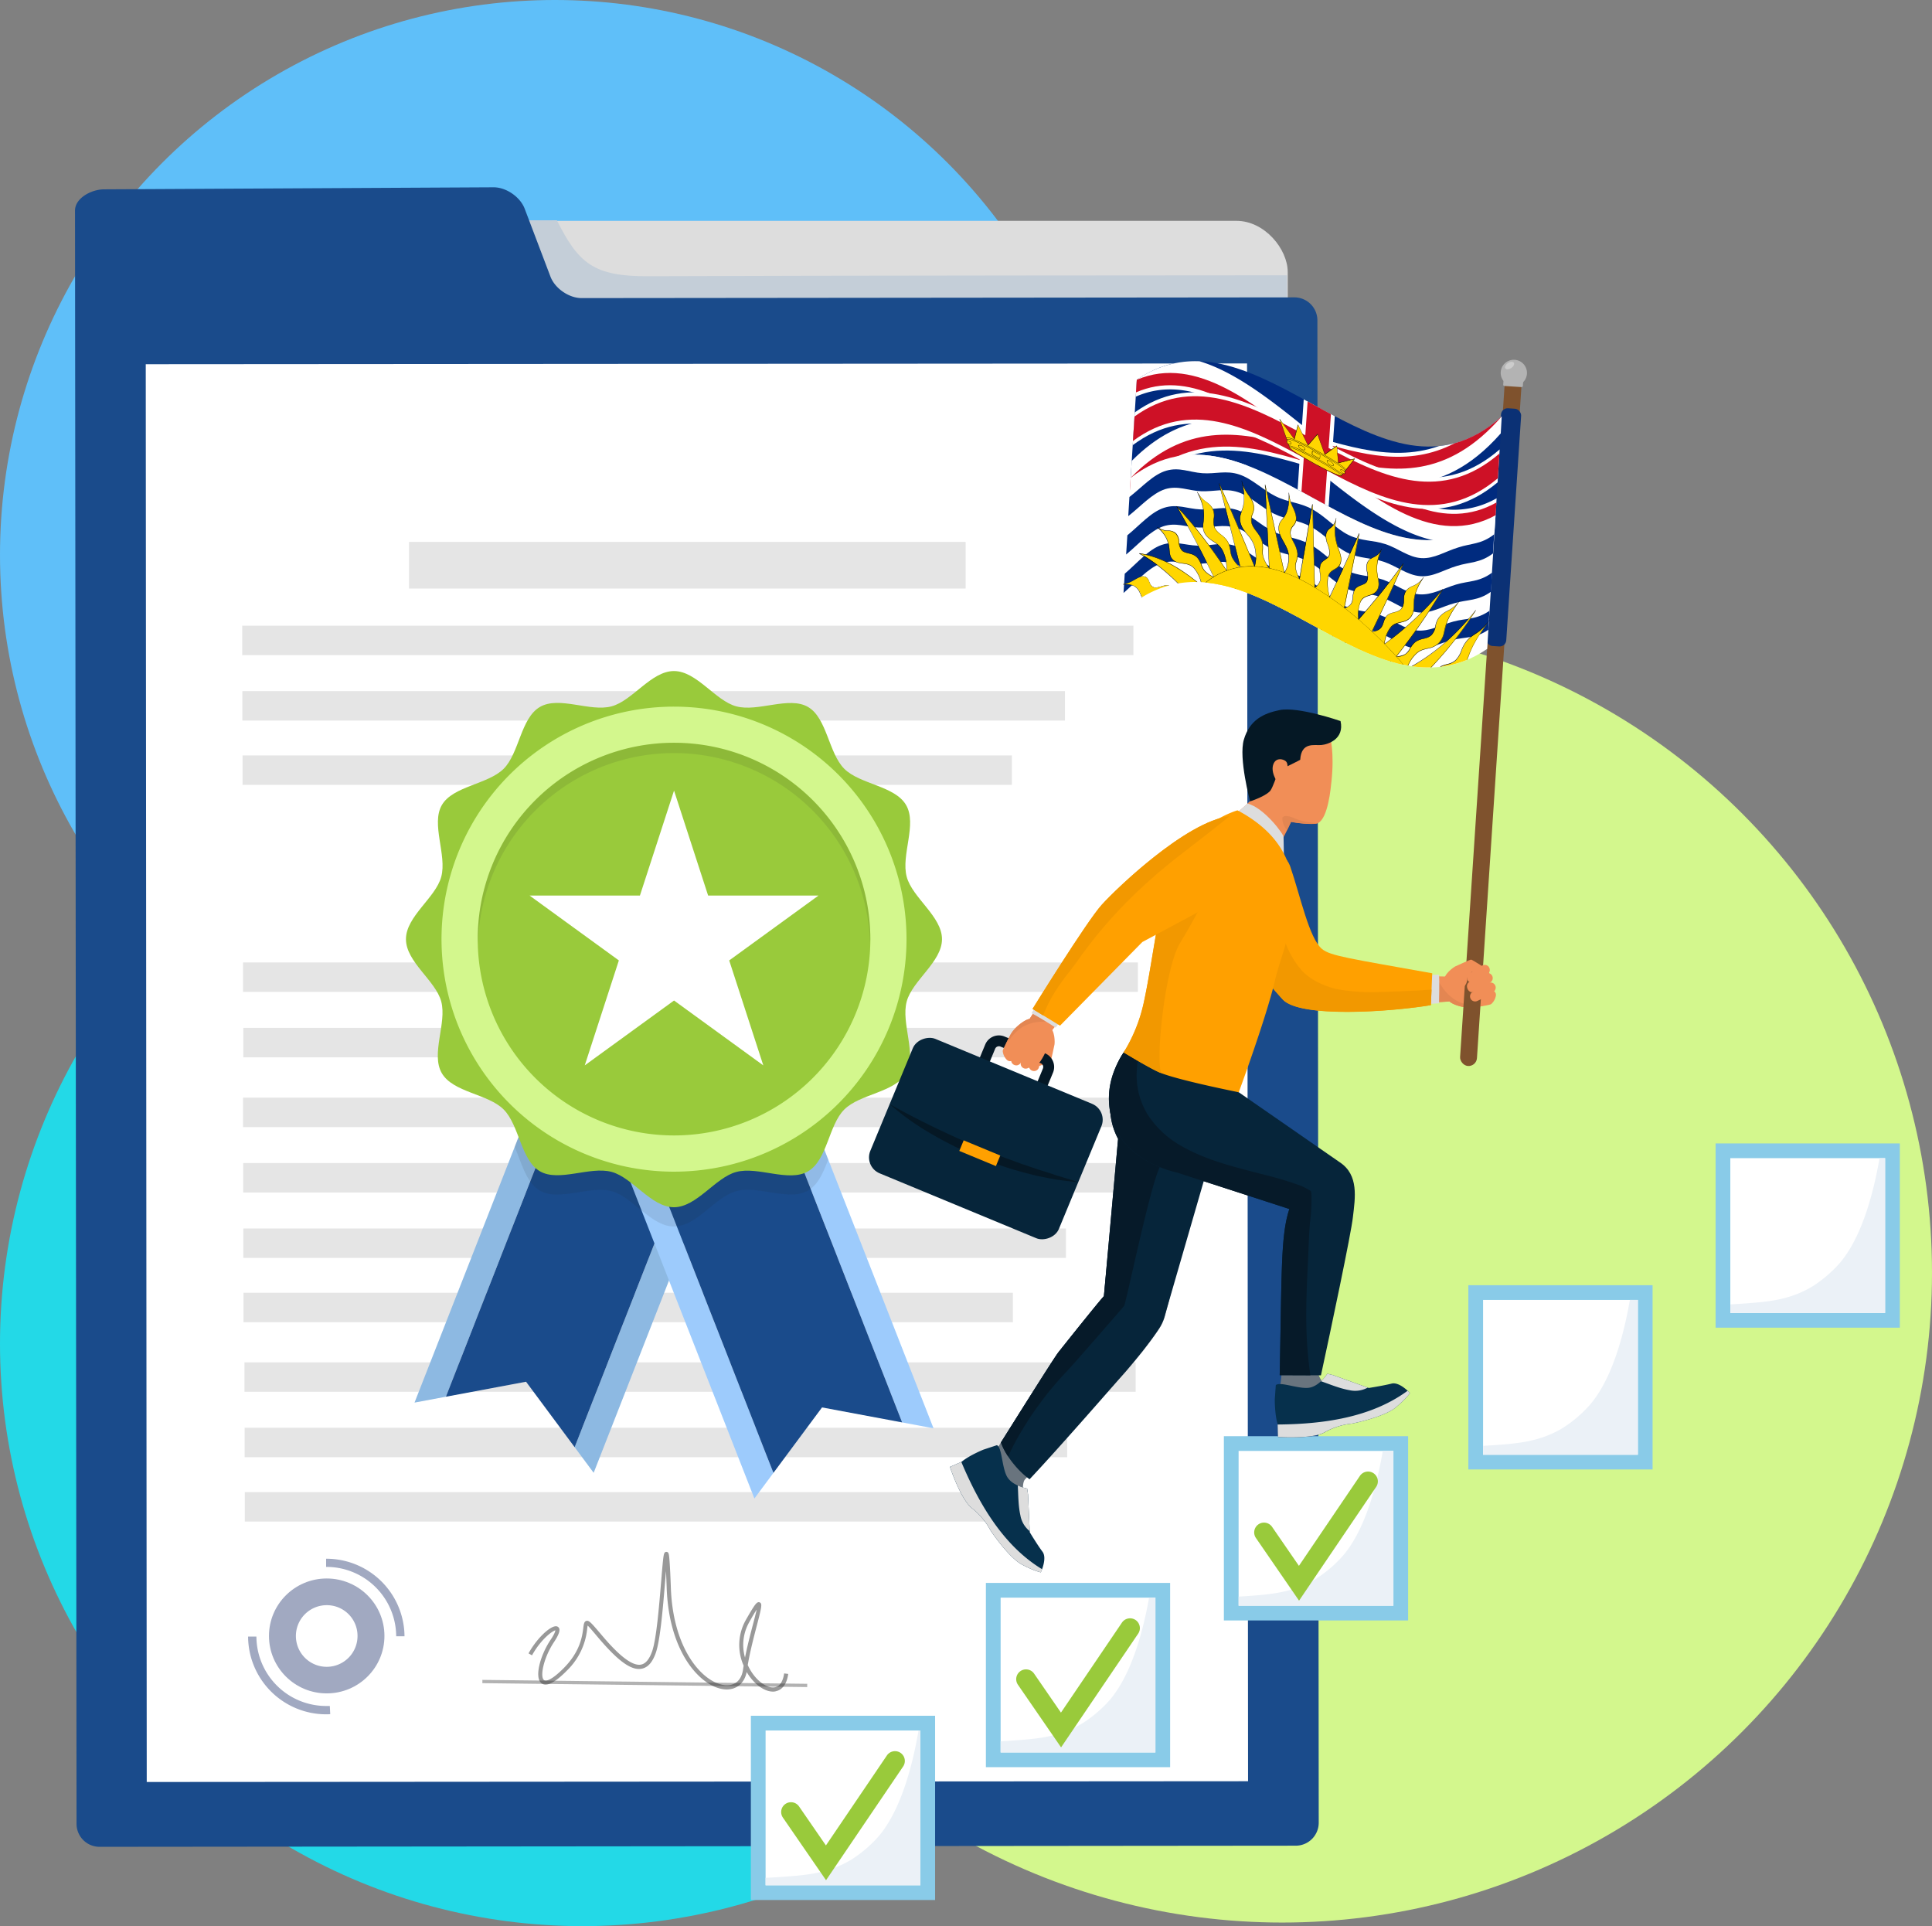 <svg xmlns="http://www.w3.org/2000/svg" viewBox="0 0 944.74 941.79"><rect x="0" y="0" width="944.74" height="941.79" fill="#808080" stroke="none"/><defs><style>.cls-1{fill:#d3f78d;}.cls-2{fill:#5fbff9;}.cls-3{fill:#23d9e7;}.cls-4{fill:#ddd;}.cls-5{fill:#c4ced8;}.cls-6{fill:#1a4b8b;}.cls-10,.cls-7{fill:#fff;}.cls-7{stroke:#fff;stroke-miterlimit:10;stroke-width:1.09px;}.cls-8{opacity:0.7;}.cls-9{fill:#7984a6;}.cls-11{opacity:0.5;}.cls-12{fill:#fcfcfc;}.cls-13{fill:#666;}.cls-14{fill:#333;}.cls-15{fill:#e5e5e5;}.cls-16{fill:#8db9e2;}.cls-17{fill:#9dcbfc;}.cls-18{fill:#231f20;isolation:isolate;opacity:0.1;}.cls-19{fill:#99ca3b;}.cls-20{fill:#89cbe8;}.cls-21{fill:#ebf1f7;}.cls-22{fill:#69747e;}.cls-23{fill:#06253a;}.cls-24{fill:#061a29;}.cls-25{fill:#06304c;}.cls-26{fill:#f18e57;}.cls-27{fill:#e38652;}.cls-28{fill:#7f522d;}.cls-29{fill:#0b3175;}.cls-30{fill:#b3b3b3;}.cls-31{fill:#ccc;}.cls-32{fill:#002b7f;}.cls-33{fill:#ce1126;}.cls-34{fill:#ffd600;}.cls-35{fill:#ffa000;}.cls-36{fill:#f29800;}.cls-37{fill:#051825;}</style></defs><g id="Layer_2" data-name="Layer 2"><g id="Banner_Elements" data-name="Banner Elements"><circle class="cls-1" cx="626.96" cy="622.25" r="317.78"/><circle class="cls-2" cx="271.33" cy="271.33" r="271.33"/><circle class="cls-3" cx="284.79" cy="656.99" r="284.79"/><rect class="cls-4" x="58.84" y="107.98" width="570.86" height="781.79" rx="25.09"/><path class="cls-5" d="M629.3,134.6s-241.55.11-312.34.45c-26.65.16-34.11-6.31-44.64-27.34l-212.49.2.75,781.77,570.86-.53Z"/><path class="cls-6" d="M284.38,145.75c-6.16,0-13-4.71-15.2-10.48l-12.61-33.21c-2.19-5.76-9-10.48-15.2-10.48l-190.45,1c-6.17,0-14.25,4.24-14.24,10.41l.75,788.74A11.24,11.24,0,0,0,48.65,903l585-.55a11.24,11.24,0,0,0,11.2-11.22L644.2,156.6A11.25,11.25,0,0,0,633,145.4Z"/><g id="ëÎÓÈ_1" data-name="ëÎÓÈ 1"><path class="cls-7" d="M71.82,178.63l.48,692.13,537.45-.37-.49-692.13Z"/><g class="cls-8"><ellipse class="cls-9" cx="159.76" cy="799.89" rx="28.23" ry="28.09"/><path class="cls-9" d="M159.64,838.21a38.18,38.18,0,0,1-38.32-38h4.06a34.13,34.13,0,0,0,34.27,33.93c.57,0,1.09,0,1.63,0l.2,4C160.89,838.19,160.27,838.21,159.64,838.21Z"/><path class="cls-9" d="M197.8,800.06h-4.06a34.11,34.11,0,0,0-34.27-33.92v-4A38.19,38.19,0,0,1,197.8,800.06Z"/><path class="cls-10" d="M174.83,799.85a15.07,15.07,0,1,1-15.18-15h.08a15,15,0,0,1,15.1,15Z"/></g><g class="cls-11"><path class="cls-12" d="M235.88,822.19l158.81,1.92Z"/><rect class="cls-13" x="314.5" y="743.72" width="1.6" height="158.85" transform="translate(-511.58 1128.5) rotate(-89.31)"/></g><g class="cls-11"><path class="cls-14" d="M378.73,827.07c-3.64.4-8.11-2.13-11.66-6.68a25.09,25.09,0,0,1-1.94-2.85c-1.14,5.53-5,8.77-10.32,8.5-6.17-.31-13-5.11-18.28-12.84-4.42-6.5-9.83-18.12-10.51-36.56-.12-3.51-.25-6.29-.36-8.48-.15,1.71-.29,3.54-.44,5.36-1,12-2.33,28.37-4.53,34.63-1.64,4.69-3.92,7.23-7,7.78-5.08.93-11.54-3.78-21.62-15.75-2.18-2.59-3.85-4.57-4.71-5.36-.08.4-.14.94-.21,1.44a33.06,33.06,0,0,1-9.93,20.57c-5.9,6-10.1,8.08-12.48,6.16-3.55-2.86-.52-13.71,4.46-21.14,2-2.94,2.32-4.24,2.37-4.7-1.52.3-7.13,4.48-11.42,12.22l-1.71-.94c4.22-7.62,10.55-13.29,13.38-13.27a1.7,1.7,0,0,1,1.54.88c.41.77.57,2.29-2.49,6.91-4.93,7.36-7,16.82-4.86,18.51,1.06.85,4.19-.28,9.81-6,7.94-8.06,8.89-15.48,9.41-19.48.24-1.93.4-3.1,1.45-3.43,1.31-.38,2.29.76,7,6.28,5.85,7,14.28,16.1,19.75,15.08,2.25-.4,4.08-2.59,5.46-6.5,2.11-6,3.43-22.28,4.41-34.13.32-3.9.6-7.27.85-9.71.4-3.73.57-4.79,1.72-4.77s1.27.92,1.56,4.75c.2,2.72.41,7,.62,12.92,1.15,31.55,16.74,47,26.89,47.52,4.63.24,7.7-2.6,8.42-7.77.08-.57.17-1.2.27-1.81a24.87,24.87,0,0,1,1.05-22.28c1.71-3,3-5.19,3.92-6.55s1.83-2.54,2.85-2.11c1.36.57,1.09,1.95-1.41,11.52-1.49,5.72-3.31,12.68-4.39,19.14a24.57,24.57,0,0,0,3,5c3.32,4.26,7.57,6.59,10.54,5.8,2.24-.57,3.71-2.92,4.25-6.72l2,.27c-.83,5.87-3.56,7.79-5.71,8.35A5.87,5.87,0,0,1,378.73,827.07Zm-8.75-40c-.76,1.14-1.9,3-3.6,6.07a22.54,22.54,0,0,0-2.07,17.34c1.09-5.52,2.56-11.15,3.81-15.93C368.84,791.83,369.58,789,370,787.11Z"/></g><rect class="cls-15" x="200.01" y="264.97" width="272.18" height="22.79"/><rect class="cls-15" x="118.44" y="305.93" width="435.78" height="14.4"/><rect class="cls-15" x="118.52" y="337.91" width="402.23" height="14.4"/><rect class="cls-15" x="118.6" y="369.36" width="376.21" height="14.4"/><rect class="cls-15" x="118.85" y="536.7" width="435.78" height="14.4"/><rect class="cls-15" x="118.92" y="568.68" width="435.78" height="14.4"/><rect class="cls-15" x="119" y="600.66" width="402.23" height="14.4"/><rect class="cls-15" x="119.08" y="632.11" width="376.21" height="14.4"/><rect class="cls-15" x="119.55" y="666.12" width="435.78" height="14.4"/><rect class="cls-15" x="119.63" y="698.11" width="402.23" height="14.4"/><rect class="cls-15" x="119.71" y="729.56" width="376.21" height="14.4"/><rect class="cls-15" x="118.85" y="470.59" width="437.57" height="14.4"/><rect class="cls-15" x="118.96" y="502.58" width="394.1" height="14.4"/><polygon class="cls-16" points="304.03 463.48 292.75 492.25 288.93 502 283.72 515.31 259.29 577.64 218.04 682.93 202.7 685.8 251.7 560.75 278.54 492.25 291.71 458.66 304.03 463.48"/><polygon class="cls-16" points="379.31 492.97 377.66 497.17 370.55 515.31 338.6 596.85 334.24 607.99 327.13 626.12 290.3 720.13 281 707.6 320.03 607.99 323.77 598.45 327.13 589.85 363.45 497.17 365.38 492.25 366.99 488.15 375.41 491.45 377.47 492.25 379.31 492.97"/><polygon class="cls-6" points="366.99 488.15 281 707.6 257.23 675.59 218.04 682.93 304.02 463.48 366.99 488.15"/><polygon class="cls-17" points="456.49 698.37 441.15 695.49 396.42 581.32 370.55 515.31 363.45 497.17 361.52 492.25 358.64 484.88 355.17 476.04 367.49 471.22 375.41 491.45 375.73 492.25 377.66 497.17 405.03 567.02 456.49 698.37"/><polygon class="cls-17" points="279.89 505.54 368.9 732.69 378.2 720.17 292.21 500.71 279.89 505.54"/><polygon class="cls-6" points="292.21 500.71 378.2 720.17 401.97 688.16 441.15 695.49 355.17 476.05 292.21 500.71"/><path class="cls-18" d="M405,567c-2.18,5.67-4.48,11.2-8.62,14.28a13.24,13.24,0,0,1-1.26.85,16.69,16.69,0,0,1-8.29,1.92c-8.6,0-18.92-3.75-26.76-1.62-7.39,1.95-14.15,10-21.5,14.39a18.73,18.73,0,0,1-7.64,2.8,10.48,10.48,0,0,1-1.37.07,14.87,14.87,0,0,1-5.84-1.26c-3.48-1.44-6.79-4-10.06-6.59h0c-4.83-3.91-9.57-8.07-14.59-9.4-7.87-2.09-18.16,1.67-26.75,1.63a16.74,16.74,0,0,1-8.33-1.92,15.27,15.27,0,0,1-4.74-4.52c-3.28-4.65-5.14-11.15-7.59-16.89l26.85-68.5h98.93l1.83.72-1.64,4.22Z"/><path class="cls-19" d="M198.51,459.2c0-11.14,14.52-20.23,17.26-30.51,2.86-10.63-5.1-25.74.29-35.05s22.57-10.09,30.23-17.75,8.31-24.77,17.75-30.24,24.42,2.56,35-.28c10.29-2.75,19.37-17.26,30.51-17.26s20.21,14.51,30.49,17.26c10.63,2.86,25.75-5.1,35.06.29s10.08,22.57,17.74,30.23,24.77,8.3,30.24,17.75-2.56,24.42.29,35.05c2.74,10.28,17.26,19.37,17.26,30.51s-14.52,20.22-17.26,30.5c-2.86,10.64,5.09,25.75-.29,35.05-5.47,9.45-22.57,10.09-30.24,17.75s-8.3,24.77-17.74,30.24-24.43-2.56-35.06.29c-10.28,2.74-19.36,17.25-30.5,17.25S309.36,575.77,299.08,573c-10.63-2.86-25.74,5.09-35.05-.29s-10.09-22.58-17.75-30.24-24.77-8.3-30.24-17.75,2.56-24.42-.28-35.05C213,479.42,198.51,470.35,198.51,459.2Z"/><circle class="cls-19" cx="329.6" cy="459.2" r="113.68"/><polygon class="cls-10" points="329.6 386.56 346.27 437.88 400.24 437.88 356.58 469.6 373.25 520.92 329.6 489.2 285.94 520.92 302.62 469.6 258.96 437.88 312.92 437.88 329.6 386.56"/><path class="cls-1" d="M329.6,345.51A113.69,113.69,0,1,0,443.28,459.2,113.68,113.68,0,0,0,329.6,345.51Zm0,209.66a96,96,0,1,1,96-96h0a96,96,0,0,1-96,96Z"/><path class="cls-18" d="M329.6,363.19a96,96,0,0,0-96,96c0,.85.11,1.67.12,2.52a95.89,95.89,0,0,1,191.72,0c0-.84.13-1.67.13-2.52a96,96,0,0,0-96-96Z"/></g><rect class="cls-20" x="367.17" y="838.92" width="90.09" height="90.09"/><rect class="cls-10" x="374.37" y="846.12" width="75.69" height="75.69" transform="translate(1296.18 471.75) rotate(90)"/><rect class="cls-20" x="482.1" y="773.97" width="90.09" height="90.09"/><rect class="cls-10" x="489.3" y="781.16" width="75.69" height="75.69" transform="translate(1346.15 291.87) rotate(90)"/><rect class="cls-20" x="598.47" y="702.23" width="90.09" height="90.09"/><rect class="cls-10" x="605.67" y="709.42" width="75.69" height="75.69" transform="translate(1390.78 103.76) rotate(90)"/><rect class="cls-20" x="718.02" y="628.4" width="90.09" height="90.09"/><rect class="cls-10" x="725.22" y="635.6" width="75.69" height="75.69" transform="translate(1436.51 -89.62) rotate(90)"/><rect class="cls-20" x="838.92" y="559.08" width="90.09" height="90.09"/><rect class="cls-10" x="846.12" y="566.28" width="75.69" height="75.69" transform="translate(1488.09 -279.84) rotate(90)"/><path class="cls-21" d="M428.78,898.84a63.62,63.62,0,0,1-12.16,10.23c-10.29,6.32-20.24,7.53-30.06,8.32-3.67.29-7.74.56-12.19.78v3.64h75.69V846.12h-.9C446.25,863.2,440.36,886.13,428.78,898.84Z"/><path class="cls-21" d="M561.9,781.16c-3,16.87-8.88,38.7-20.08,51a63.62,63.62,0,0,1-12.16,10.23c-10.29,6.32-20.24,7.53-30.06,8.32-3.15.25-6.59.49-10.3.68v5.48H565v-75.7Z"/><path class="cls-21" d="M676.19,709.42c-2.94,17-8.83,39.57-20.29,52.14a63.4,63.4,0,0,1-12.15,10.23c-10.29,6.32-20.25,7.53-30.06,8.32-2.49.2-5.17.39-8,.56v4.45h75.69v-75.7Z"/><path class="cls-21" d="M797,635.6c-2.94,17-8.83,39.56-20.29,52.12A63.24,63.24,0,0,1,764.52,698c-10.29,6.32-20.25,7.52-30.07,8.32-2.84.22-5.92.44-9.23.62v4.39h75.69V635.6Z"/><path class="cls-21" d="M898.78,618.53a63.58,63.58,0,0,1-12.15,10.24c-10.3,6.32-20.25,7.52-30.07,8.31-3.18.26-6.67.5-10.44.7V642h75.69V566.28h-2.72C916.15,583.31,910.26,605.94,898.78,618.53Z"/><path class="cls-19" d="M403.93,919.33l-21.09-30.61a4.79,4.79,0,0,1,1.23-6.68h0a4.8,4.8,0,0,1,6.67,1.23l13.13,19.06,29.82-44a4.8,4.8,0,0,1,6.67-1.27h0a4.79,4.79,0,0,1,1.27,6.66Z"/><path class="cls-19" d="M518.86,854.38l-21.09-30.62a4.78,4.78,0,0,1,1.23-6.67h0a4.8,4.8,0,0,1,6.67,1.23l13.13,19.06,29.82-44a4.81,4.81,0,0,1,6.67-1.28h0a4.8,4.8,0,0,1,1.27,6.67Z"/><path class="cls-19" d="M635.23,782.64,614.14,752a4.8,4.8,0,0,1,1.23-6.67h0a4.8,4.8,0,0,1,6.67,1.23l13.13,19.06,29.83-44a4.8,4.8,0,0,1,6.66-1.28h0a4.81,4.81,0,0,1,1.28,6.67Z"/><path class="cls-22" d="M539.82,633.76c-2.06,2.19-14.17,17.26-22.19,27.37-2.72,3.42-30.18,47.48-32.59,51.15l16.22,27.1c.53-.52-2.62-13.29,0-16.06,13-13.74,46.59-49.63,49-52.38q4.31-5,8.38-10.09c2.7-3.44,5.34-6.92,7.79-10.57l.28-.42a21.83,21.83,0,0,0,3-6.64L595,546l-45.93-8.15Z"/><path class="cls-23" d="M543,544.46a32.86,32.86,0,0,0,3.74,12.39l-6.94,76.91c-2.06,2.19-14.17,17.26-22.19,27.37-2.14,2.7-19.65,30.63-28.15,44.15,2,6.06,8.22,13.94,14,18,14.65-15.53,44.51-49.84,46.7-52.38q4.31-5,8.38-10.09c2.7-3.44,5.34-6.92,7.79-10.57l.28-.42a21.83,21.83,0,0,0,3-6.64l24.88-85.91c3.57-5.16,7.7-13.58,11.67-27.32l-53.84-18.75S541,520.88,543,544.46Z"/><path class="cls-24" d="M497.56,703.11a163.29,163.29,0,0,1,24-32.48c4.18-4.42,25.95-29.56,28.08-32,1.06-1.53,12.89-59.65,17.71-68.45,3.85-7,15.26-1.37,22,2.18a7.1,7.1,0,0,1,.7.41l4.47-15.43c3.57-5.16,7.7-13.58,11.67-27.32l-53.84-18.75S541,520.88,543,544.46a32.86,32.86,0,0,0,3.74,12.39l-6.94,76.91c-2.06,2.19-14.17,17.26-22.19,27.37-2.14,2.7-19.65,30.63-28.15,44.15a30.69,30.69,0,0,0,3.51,6.84C494.4,709.06,495.92,706,497.56,703.11Z"/><path class="cls-25" d="M503.55,749.19l-.84-18.45-.44-2.92s-7.35-1.28-9.87-5.89-2.36-14-4.89-15.32l-6.63,2.19s-7,2.84-10.66,5.94l-5.72,2.51s5.34,16,10.78,20.2a34.36,34.36,0,0,1,9,10.72c1.35,2.15,9.44,13.65,15.46,16.84s9.21,3.78,9.21,3.78,3.27-6.86.81-10.11S503.55,749.19,503.55,749.19Z"/><path class="cls-4" d="M502.27,727.82a21.71,21.71,0,0,1-4.57-1.47c.27,4.85.21,9.8,1.26,14.55a12.7,12.7,0,0,0,4.57,7.76l-.82-17.92Z"/><path class="cls-4" d="M470.1,714.86s0,0,0-.06l-5.58,2.45s5.34,16,10.78,20.2a34.36,34.36,0,0,1,9,10.72c1.35,2.15,9.44,13.65,15.46,16.84s9.21,3.78,9.21,3.78.28-.6.62-1.52C490.31,755.59,478.46,734.67,470.1,714.86Z"/><path class="cls-26" d="M692.31,477.15l1,13.49,15.49-1c1.75,1.75,7.7,3.43,11.27,3a63.55,63.55,0,0,0,9-1.92l-1-17.29s-10.45-1.9-17.67,3.41c-.31.23-.6.46-.87.7Z"/><path class="cls-27" d="M722.62,491.54l-.26,0a21.73,21.73,0,0,1-8.19-1.33,19.75,19.75,0,0,1-8.12-6.47,29,29,0,0,1-3.71-6.32l-10-.24,1,13.49,15.49-1c1.75,1.75,7.7,3.43,11.27,3,1.88-.24,3.77-.61,5.33-1A12.6,12.6,0,0,1,722.62,491.54Z"/><path class="cls-26" d="M721.68,490.38c.26,1.24-2.89,2.53-1.65,2.27.21,0,8.32-1.09,9.16-1.71a7.06,7.06,0,0,0,2.28-4.07,2.29,2.29,0,0,0-.41-1.79,2.34,2.34,0,0,0-1.41-.89A2.3,2.3,0,0,0,727,486a4.33,4.33,0,0,1-.44,1.16c-.42.11-1.26.22-1.74.29s-.95.13-1.33.21A2.3,2.3,0,0,0,721.68,490.38Z"/><rect class="cls-28" x="724.87" y="183.98" width="8.26" height="337.58" rx="4.13" transform="translate(24.9 -47.39) rotate(3.79)"/><rect class="cls-29" x="730.36" y="199.58" width="9.85" height="116.49" rx="3.25" transform="translate(18.64 -48.01) rotate(3.79)"/><path class="cls-30" d="M740,175.92A6.4,6.4,0,0,0,735,186a.88.88,0,0,1,.17.56l-.1,1.53a.58.58,0,0,0,.54.62l8.43.56a.59.59,0,0,0,.63-.55l.1-1.53a.91.91,0,0,1,.23-.53,6.33,6.33,0,0,0,1.66-3.89A6.41,6.41,0,0,0,740,175.92Z"/><ellipse class="cls-31" cx="738.18" cy="178.75" rx="2.49" ry="1.45" transform="translate(23.47 435.74) rotate(-33.39)"/><path class="cls-32" d="M555.9,185.68c59.48-40.75,119,71.38,178.44,17.92q-1.51,24.24-3,48.33c-59.48,48-119-64.3-178.44-18.29Q554.4,209.6,555.9,185.68Z"/><path class="cls-10" d="M734.34,203.6c-10.23,9.2-20.46,13.49-30.7,14.51-50.08,17.61-100.16-43.33-150.24,7.26q-.52,8.26-1,16.55c60.49-63,121,38.66,181.46-30C734,209.16,734.17,206.38,734.34,203.6Z"/><path class="cls-10" d="M731.84,243.64c-48.42,27.16-96.83-52.44-145.25-67a49.21,49.21,0,0,0-30.69,9.08q-.27,4.13-.52,8.23c58.47-25.68,117,97.28,175.42,66.3Q731.33,251.93,731.84,243.64Z"/><path class="cls-33" d="M734.34,203.6c-7.68,6.9-15.35,11-23,13.11-22.92,11.95-45.84,5.43-68.75-1.36.34,2,.69,4.07,1,6.11-29.24-23.65-58.48-48.18-87.71-35.78l-.39,6.18c25.46-11.1,50.93,6,76.39,26.18-26.34-7.4-52.68-11.42-79,15.6l-.39,6.21c30.72-31.87,61.44-21.34,92.16-12.27-.35-2-.69-4.08-1-6.12h0c29.24,23.65,58.47,46.42,87.71,30.47l.39-6.22c-25.46,14.19-50.93-1.12-76.4-20.92C681.66,231.76,708,233.92,734.34,203.6Z"/><path class="cls-10" d="M554.89,201.64c27.21-19.43,54.42-6.5,81.63,8.31q.5-7.35,1-14.7c5.07,2.76,10.13,5.58,15.19,8.25q-.5,7.37-1,14.72c27.2,14.46,54.41,25.13,81.62,1.52-.33,5.38-.67,10.74-1,16.11-27.21,22.77-54.42,11.63-81.63-2.91q-.51,7.35-1,14.71c-5.06-2.72-10.12-5.55-15.18-8.28q.5-7.37,1-14.71c-27.21-14.76-54.41-27.27-81.62-7Q554.39,209.62,554.89,201.64Z"/><path class="cls-33" d="M554.77,203.64c27.84-20,55.68-6,83.52,9.19q.57-8.28,1.13-16.54c3.8,2.08,7.6,4.17,11.39,6.2q-.55,8.28-1.13,16.55c27.84,15,55.69,26.76,83.53,2.72q-.37,6-.76,12.08c-27.84,23.4-55.68,11.26-83.52-3.76q-.57,8.26-1.13,16.55c-3.8-2.06-7.6-4.17-11.39-6.23q.55-8.28,1.13-16.55C609.7,208.65,581.85,195,554,215.63Q554.39,209.63,554.77,203.64Z"/><path class="cls-34" d="M644.24,212.27q1.78,5,3.59,9.9,2.92-2.05,5.86-4.18.36,4.17.74,8.34c2.66-.63,5.33-1.3,8-2.05-2.15,2.8-4.3,5.54-6.45,8.25,0,.32-1.41-.06-3.76-1.07s-5.66-2.67-9-4.49-6.59-3.75-8.92-5.24-3.67-2.53-3.65-2.85q-2.48-7-4.94-14,3.6,4.85,7.2,9.8c.59-2.33,1.19-4.66,1.78-7q2.46,5,4.9,10Z"/><path d="M643.23,227.05c-3.34-1.83-6.6-3.75-8.94-5.25s-3.69-2.54-3.71-2.94q-2.46-7-4.93-14l.12,0q3.56,4.78,7.1,9.67l1.8-7q2.46,5,4.93,10l4.65-5.41,3.6,9.93c2-1.39,3.93-2.79,5.9-4.21l.75,8.38c2.62-.61,5.25-1.27,7.88-2l.11.15q-3.22,4.18-6.44,8.24c-.07.35-1.36,0-3.84-1.05S646.56,228.88,643.23,227.05Zm-17.3-21.78q2.4,6.79,4.81,13.63v0c0,.17.73.91,3.58,2.74,2.34,1.49,5.59,3.41,8.92,5.24s6.6,3.47,9,4.48c2.89,1.24,3.68,1.27,3.69,1.11v0c2.09-2.64,4.18-5.3,6.27-8q-3.9,1.08-7.81,2c-.24-2.76-.49-5.52-.73-8.28q-2.91,2.1-5.82,4.15l-.06-.14q-1.75-4.86-3.52-9.73c-1.54,1.8-3.09,3.59-4.63,5.38l-4.86-9.91L633,214.85Q629.45,210,625.93,205.27Z"/><path d="M656.05,232.57a.8.8,0,0,0-.16-.08c0-.17-.73-.9-3.58-2.69-2.34-1.48-5.59-3.38-8.92-5.2s-6.59-3.48-9-4.53c-2.89-1.26-3.68-1.31-3.69-1.15l-.16-.08c0-.39,1.32,0,3.84,1.07s5.66,2.71,9,4.54,6.59,3.73,8.94,5.2S656.08,232.18,656.05,232.57Zm.36-.45-.16-.08c0-.17-.75-.91-3.67-2.74-2.4-1.5-5.73-3.44-9.14-5.31s-6.77-3.58-9.19-4.65c-3-1.31-3.77-1.36-3.78-1.2l-.16-.08c0-.39,1.35,0,3.93,1.12,2.43,1.07,5.79,2.78,9.21,4.66s6.75,3.82,9.15,5.32C655.16,230.76,656.44,231.73,656.41,232.12Zm1.43-1.82-.16-.08c0-.34-1-1.37-4-3.34-2.63-1.72-6.28-3.9-10-5.95a103.74,103.74,0,0,0-10.1-5c-3-1.23-4.16-1.28-4.18-.95l-.16-.08c0-.73,2.73.22,4.33.87a105,105,0,0,1,10.12,5c3.75,2.06,7.41,4.24,10,6C655.27,227.78,657.89,229.58,657.84,230.3Zm.36-.45-.16-.08c0-.34-1-1.38-4.11-3.38-2.68-1.75-6.41-4-10.24-6.08a108.35,108.35,0,0,0-10.32-5.07c-3.12-1.27-4.25-1.33-4.28-1l-.16-.08c.05-.73,2.8.25,4.43.92a110,110,0,0,1,10.34,5.08c3.84,2.11,7.58,4.33,10.26,6.09C655.57,227.3,658.25,229.13,658.2,229.85Z"/><path class="cls-34" d="M642,220.59l3.16,1.74a.56.56,0,0,1,.3.48L645.4,224c0,.17-.16.23-.33.14l-3.17-1.74a.55.55,0,0,1-.29-.48c0-.41,0-.81.08-1.22C641.7,220.56,641.85,220.5,642,220.59Z"/><path d="M645.06,224.24l-3.16-1.73a.7.7,0,0,1-.37-.6c0-.41.05-.82.08-1.23,0-.21.2-.28.42-.16l3.17,1.73a.75.75,0,0,1,.37.6l-.09,1.23C645.47,224.29,645.28,224.36,645.06,224.24Zm-3-3.57c-.13-.07-.24,0-.25.1,0,.41-.06.82-.08,1.22a.45.45,0,0,0,.22.37l3.16,1.73c.13.07.25,0,.25-.1l.09-1.23a.45.45,0,0,0-.22-.36Z"/><path class="cls-34" d="M655.59,229.63c-.29.5,1.48,2.62,2,1.84S655.86,229.16,655.59,229.63Zm-6.67-4.16c-.15,1.14,3,3,3.17,1.93S649.07,224.34,648.92,225.47Z"/><path d="M656.93,231.61h0a3.47,3.47,0,0,1-1.33-1.44c-.13-.27-.16-.48-.09-.6s.42-.15.86.08a3.14,3.14,0,0,1,1.35,1.25.63.63,0,0,1,0,.64C657.54,231.76,657.27,231.79,656.93,231.61Zm-.57-1.81c-.36-.18-.63-.22-.7-.1s0,.24.07.45a3.24,3.24,0,0,0,1.21,1.31c.28.14.49.12.62-.06a.48.48,0,0,0,0-.48A3,3,0,0,0,656.36,229.8Zm-5.79-2.36h0a4.11,4.11,0,0,1-1.55-1.35,1.15,1.15,0,0,1-.18-.67c.08-.58.84-.39,1.52,0a4.64,4.64,0,0,1,1.67,1.46.85.85,0,0,1,.14.6C652.06,228,651.24,227.8,650.57,227.44Zm-.22-1.89c-.58-.31-1.29-.51-1.35,0a.85.85,0,0,0,.14.52,4,4,0,0,0,1.44,1.25h0c.65.35,1.35.5,1.44.06a.74.74,0,0,0-.12-.46A4.19,4.19,0,0,0,650.35,225.55Z"/><path class="cls-34" d="M631.4,216.57c.2.75-1.72,1-2.14-.33S631.21,215.85,631.4,216.57Zm6.75,3c0,1.2-3.15-.35-3.2-1.51S638.16,218.38,638.15,219.59Z"/><path d="M629.89,217.07a1.44,1.44,0,0,1-.71-.84c-.09-.27-.07-.49.07-.61s.93-.08,1.42.18a1.54,1.54,0,0,1,.81.79.43.43,0,0,1-.16.47A1.41,1.41,0,0,1,629.89,217.07Zm.77-1.11c-.47-.25-1.06-.39-1.29-.19a.44.44,0,0,0,0,.47,1.12,1.12,0,0,0,.57.67,1.29,1.29,0,0,0,1.3,0,.33.33,0,0,0,.13-.34A1.34,1.34,0,0,0,630.66,216Zm5.7,3.73c-.67-.36-1.46-1-1.49-1.65a.4.4,0,0,1,.21-.41,2.38,2.38,0,0,1,1.74.38c.69.37,1.42,1,1.41,1.61a.43.43,0,0,1-.25.43A2.12,2.12,0,0,1,636.36,219.69Zm.45-1.53a2.18,2.18,0,0,0-1.62-.36.3.3,0,0,0-.16.31c0,.49.69,1.07,1.34,1.43a2.11,2.11,0,0,0,1.5.35.35.35,0,0,0,.2-.34C638.08,219,637.4,218.48,636.81,218.16Z"/><path class="cls-10" d="M552.88,233.64c59.48-46,119,66.25,178.44,18.29q-2.05,32.79-4.1,65.34c-59.48,40.76-119-71.38-178.44-17.91Q550.82,266.38,552.88,233.64Z"/><path class="cls-32" d="M713.1,267.67c-6.39,1.93-11.72,5.59-18.05,5.22s-11.31-4.81-17.64-6.86-11.72-1.35-18-4.46-11.31-9.08-17.64-12.54-11.66-3.24-18.05-6.41S612.43,234.15,606,232s-11.67-.16-18.06-.63-11.24-3.09-17.63-1.23S558.68,238,552.29,243c-.19,3.12-.39,6.24-.58,9.37,6.33-5,11.66-11.08,18-13.19,6.33-1.93,11.25.74,17.64,1s11.66-1.61,18.05.46,11.24,7.46,17.63,10.57,11.67,2.87,18.06,6.37,11.3,9.4,17.63,12.57,11.73,2.38,18.06,4.56,11.3,6.46,17.63,7,11.73-3.17,18-5c6.4-2,11.31-1.32,17.64-6.09.2-3.12.39-6.24.59-9.36C724.34,266.22,719.43,265.59,713.1,267.67Z"/><path class="cls-32" d="M693.87,290.59c-6.39-.63-11.3-5-17.63-7.17s-11.73-1.49-18-4.64-11.31-9.14-17.64-12.6-11.66-3.21-18-6.34-11.25-8.37-17.64-10.47-11.66,0-18.05-.3-11.24-2.84-17.64-.8-11.66,8.27-18,13.47q-.29,4.69-.59,9.39c6.33-5.26,11.67-11.48,18.06-13.76,6.33-2.11,11.24.43,17.63.57s11.67-1.84,18.06.14,11.24,7.31,17.63,10.37,11.66,2.81,18.05,6.3,11.31,9.42,17.64,12.63,11.73,2.47,18,4.74,11.31,6.63,17.64,7.31,11.72-2.91,18.05-4.56c6.39-1.82,11.31-1,17.64-5.54.19-3.11.39-6.22.58-9.34-6.39,4.71-11.3,3.93-17.63,5.82S700.2,291.1,693.87,290.59Z"/><path class="cls-32" d="M692.7,308.27c-6.39-.76-11.31-5.24-17.63-7.46S663.34,299.18,657,296s-11.3-9.19-17.63-12.65-11.66-3.18-18.06-6.26-11.24-8.27-17.63-10.28-11.66.23-18.05,0-11.25-2.57-17.64-.35-11.66,8.63-18,14.06c-.2,3.13-.39,6.27-.59,9.41,6.33-5.49,11.66-11.88,18.06-14.36,6.32-2.28,11.24.13,17.63.13s11.66-2.08,18.05-.2,11.25,7.17,17.64,10.17,11.66,2.74,18,6.23,11.31,9.42,17.64,12.67,11.72,2.56,18.05,4.91,11.31,6.8,17.64,7.61,11.72-2.65,18-4.13c6.39-1.65,11.31-.66,17.63-5,.2-3.11.39-6.21.59-9.32-6.39,4.49-11.31,3.55-17.63,5.27S699,308.9,692.7,308.27Z"/><path class="cls-34" d="M640.72,305q1.11-8.85,2.23-17.7-.53-20.35-1.06-40.72-3.18,18.33-6.35,36.66-.13,9.39-.26,18.78Z"/><path d="M635.28,302q.12-9.37.26-18.77,3.11-18,6.22-35.89.51,19.93,1,39.85-1.12,8.85-2.24,17.7l.16.09q1.13-8.85,2.24-17.71-.54-20.35-1.07-40.72l-.16-.09q-3.16,18.35-6.35,36.68-.14,9.39-.26,18.78Z"/><path class="cls-34" d="M651.91,311.08q2.76-6.84,5.52-13.73,3.66-18.17,7.32-36.5c-4.82,10.62-9.64,21-14.47,31.21q-2,8-4.06,15.95Z"/><path class="cls-34" d="M664.46,317.35q3.22-4.14,6.45-8.47c5.13-10.65,10.26-21.7,15.39-33.34-7.32,10.17-14.64,19.12-22,27.46q-3.21,5.67-6.41,11.2C660.11,315.29,662.28,316.35,664.46,317.35Z"/><path d="M657.94,314.2q3.19-5.52,6.39-11.16c7.16-8.17,14.33-16.92,21.49-26.82-5,11.36-10,22.15-15.05,32.57q-3.24,4.33-6.48,8.48l.18.08q3.21-4.12,6.44-8.44c5.13-10.66,10.25-21.71,15.38-33.35l-.14-.09c-7.32,10.15-14.64,19.1-22,27.44q-3.21,5.67-6.42,11.2Z"/><path class="cls-34" d="M680.05,323.38c.92-.78,1.84-1.57,2.75-2.38a305.39,305.39,0,0,0,22.78-32.94,155,155,0,0,1-28.49,26.84q-2.69,2.87-5.37,5.57C674.5,321.57,677.28,322.55,680.05,323.38Z"/><path d="M671.74,320.48c1.78-1.8,3.55-3.63,5.33-5.53A154.67,154.67,0,0,0,705,288.84a305.81,305.81,0,0,1-22.28,32.07c-.93.83-1.87,1.63-2.8,2.42l.2.06c.91-.77,1.82-1.55,2.72-2.35a306.83,306.83,0,0,0,22.78-32.94l-.12-.08A154.59,154.59,0,0,1,677,314.81q-2.7,2.88-5.4,5.59Z"/><path class="cls-34" d="M699.84,326.34a184.28,184.28,0,0,0,21.92-28c-10.4,13-20.81,21.55-31.21,27.46A55.76,55.76,0,0,0,699.84,326.34Z"/><path d="M690.61,325.76c10.13-5.77,20.26-14.08,30.4-26.51a181.77,181.77,0,0,1-21.36,27.09h.22a183.35,183.35,0,0,0,21.86-28l-.09-.06c-10.43,13-20.87,21.53-31.3,27.43Z"/><path class="cls-34" d="M643,287.3q-1.12,8.85-2.24,17.7l5.5,3q2-8,4.06-15.95a22,22,0,0,1-.89-9.68c.87-4.58,5.51-3.24,6.32-7.58,1-5.17-4.66-8.71-2.28-21.38-1,5.19-4.31,4.33-5,7.77s2.26,6.61,1.61,10.05c-.43,2.3-4,2.57-4.52,5.43s.49,4.83.06,7.12A5.64,5.64,0,0,1,643,287.3Z"/><path d="M640.72,305q1.13-8.83,2.23-17.67a5.7,5.7,0,0,0,2.67-3.53,10,10,0,0,0,0-3.18,12.34,12.34,0,0,1,0-3.94c.28-1.49,1.38-2.26,2.45-3s1.87-1.32,2.07-2.42a10,10,0,0,0-.81-5.07,9.87,9.87,0,0,1-.8-5,4.55,4.55,0,0,1,2-2.94A7.05,7.05,0,0,0,653,255a25.9,25.9,0,0,0,1.56,13.77c.77,2.18,1.38,3.9,1,5.9s-1.68,2.86-3,3.63-2.82,1.59-3.26,4c-.83,4.38.74,9.28.88,9.7q-2,8-4.06,15.93l.17.09,4-15.94V292a22,22,0,0,1-.89-9.63c.44-2.31,1.85-3.11,3.23-3.89s2.69-1.54,3.09-3.69-.27-3.87-1-6a26.15,26.15,0,0,1-1.26-15.39l-.16-.1a7,7,0,0,1-2.9,4.77,4.7,4.7,0,0,0-2.06,3,10.1,10.1,0,0,0,.82,5.07,9.87,9.87,0,0,1,.8,5c-.2,1.06-1.09,1.69-2,2.36s-2.2,1.54-2.49,3.07a12.34,12.34,0,0,0,0,4,10,10,0,0,1,.05,3.13,5.75,5.75,0,0,1-2.65,3.48h0q-1.11,8.85-2.24,17.72Z"/><path d="M646.23,308q2-8,4-15.93c4.72-10,9.44-20.15,14.16-30.53q-3.57,17.94-7.16,35.7-2.76,6.9-5.53,13.74l.17.09q2.76-6.82,5.51-13.72,3.66-18.17,7.32-36.5l-.15-.1c-4.82,10.62-9.65,21-14.47,31.21q-2,8-4.06,16Z"/><path class="cls-34" d="M657.93,314.2q3.21-5.54,6.41-11.2a16.81,16.81,0,0,1,1.06-8.83c1.88-3.95,6.59-2.12,8.35-6,2.12-4.66-3.18-8.38,2-19.78-2.12,4.71-5.53,3.58-6.94,6.59s1.06,6.27-.35,9.29c-1,2-4.83,1.72-6,4.16s-.47,4.4-1.41,6.37-3.61,2.59-3.61,2.58q-2.76,6.9-5.52,13.73C653.92,312.14,655.93,313.19,657.93,314.2Z"/><path class="cls-34" d="M671.72,320.47q2.68-2.7,5.37-5.57a15.17,15.17,0,0,1,3-8.08c2.82-3.51,7.39-1.61,10-5.38,3.17-4.6-1.57-7.83,6.19-19.3-3.18,4.82-6.52,3.84-8.63,6.72s-.19,6-2.31,8.82c-1.41,1.92-5.45,1.42-7.22,3.57s-1.41,4-2.82,5.72-4.39,1.93-4.39,1.92q-3.23,4.32-6.45,8.46C666.88,318.46,669.3,319.51,671.72,320.47Z"/><path d="M664.47,317.35q3.21-4.11,6.42-8.41c.29,0,3.06-.3,4.4-1.93a7.35,7.35,0,0,0,1.24-2.55,9,9,0,0,1,1.58-3.18c.92-1.13,2.46-1.5,3.95-1.91a5.84,5.84,0,0,0,3.27-1.66,7.2,7.2,0,0,0,1.17-4.43,7.18,7.18,0,0,1,1.13-4.38,7.76,7.76,0,0,1,3.44-2.4,11.05,11.05,0,0,0,4.06-2.84c-3.75,6.07-3.83,9.51-3.89,12.43,0,2-.07,3.56-1.3,5.29s-3,2.3-4.82,2.73-3.77.81-5.21,2.63a15.16,15.16,0,0,0-3,8.09c-1.8,1.91-3.6,3.76-5.39,5.57l.19.08c1.78-1.8,3.56-3.64,5.34-5.54v0a15.15,15.15,0,0,1,2.95-8c1.42-1.79,3.31-2.15,5.13-2.59s3.59-.94,4.91-2.79,1.28-3.45,1.32-5.37c.07-3.16.15-6.87,4.86-13.93l-.13-.09h0a11,11,0,0,1-5.13,4.26,7.87,7.87,0,0,0-3.5,2.44,7.23,7.23,0,0,0-1.16,4.45,7,7,0,0,1-1.14,4.35,5.77,5.77,0,0,1-3.21,1.62c-1.51.41-3.07.78-4,1.94a9,9,0,0,0-1.61,3.21,6.88,6.88,0,0,1-1.22,2.51c-1.38,1.68-4.31,1.9-4.34,1.89h0q-3.24,4.35-6.49,8.5Z"/><path class="cls-34" d="M688.6,325.43a17.43,17.43,0,0,1,4.12-5.91c3.63-3.36,7.87-1.54,11.27-5.47,4.1-5,.12-7.55,10.11-20.68-4.09,5.61-7.21,4.94-9.93,8.09s-1.43,6.07-4.16,9c-1.81,2-5.84,1.57-8.12,3.61s-2.29,3.84-4.11,5.4-5,1.52-5,1.51c-.92.81-1.84,1.6-2.76,2.38A73.67,73.67,0,0,0,688.6,325.43Z"/><path d="M680.08,323.39c.89-.76,1.79-1.54,2.69-2.33a6.69,6.69,0,0,0,6.8-3.91,11.26,11.26,0,0,1,2.3-3,10.33,10.33,0,0,1,4.45-1.87,7.53,7.53,0,0,0,3.67-1.73,9,9,0,0,0,2.1-4.51,9.5,9.5,0,0,1,2-4.51,12.47,12.47,0,0,1,3.94-2.82,16.18,16.18,0,0,0,4.58-3.52c-4.94,6.92-5.75,10.33-6.41,13.36a10.81,10.81,0,0,1-2.39,5.47,9.15,9.15,0,0,1-5.42,2.89c-2,.46-4,.82-5.86,2.55a17.7,17.7,0,0,0-4.14,6l.17,0a17.42,17.42,0,0,1,4.08-5.87c1.83-1.7,3.84-2.06,5.78-2.52a9.34,9.34,0,0,0,5.5-2.95,11.11,11.11,0,0,0,2.43-5.56c.72-3.29,1.6-6.91,7.68-15.11l-.11-.07a16.15,16.15,0,0,1-5.94,5.19,13,13,0,0,0-4,2.87,9.54,9.54,0,0,0-2.09,4.59,8.77,8.77,0,0,1-2.06,4.42,7.37,7.37,0,0,1-3.6,1.69,10.39,10.39,0,0,0-4.52,1.9,11.15,11.15,0,0,0-2.33,3.05,8,8,0,0,1-1.78,2.34c-1.78,1.53-4.91,1.5-4.94,1.49h0q-1.41,1.25-2.82,2.43Z"/><path class="cls-34" d="M717.47,322.59c1.66-4,2.32-7.59,11-19.45-4.83,6.77-7.59,6.27-10.82,9.94s-2.6,6.62-5.82,9.85c-1.83,1.81-4.88,1.87-7.41,3.1A47.76,47.76,0,0,0,717.47,322.59Z"/><path d="M704.56,326a22.62,22.62,0,0,1,3.32-1.09,8.91,8.91,0,0,0,3.91-1.91,13,13,0,0,0,2.94-4.87,15,15,0,0,1,2.88-5,19.39,19.39,0,0,1,4.26-3.43,21.54,21.54,0,0,0,4.91-4.37c-5.91,8.28-7.42,11.92-8.66,15.26-.27.72-.53,1.39-.81,2l.17-.08c.28-.63.53-1.28.79-2,1.32-3.65,3-7.47,10.15-17.39l-.08-.07a22.76,22.76,0,0,1-6.49,6.42,20.41,20.41,0,0,0-4.33,3.49,15.59,15.59,0,0,0-2.94,5.06,12.62,12.62,0,0,1-2.88,4.77,8.65,8.65,0,0,1-3.83,1.86,19.81,19.81,0,0,0-3.75,1.3Z"/><path d="M651.92,311.08q2.75-6.81,5.5-13.69c.26-.06,2.72-.73,3.62-2.6a7.86,7.86,0,0,0,.6-2.84,9.23,9.23,0,0,1,.81-3.52c.61-1.29,2-1.78,3.27-2.29s2.28-.9,2.73-1.87a7.75,7.75,0,0,0,.18-4.69,7.56,7.56,0,0,1,.17-4.61,5.15,5.15,0,0,1,2.8-2.43,8,8,0,0,0,3.34-2.71,20.39,20.39,0,0,0-1.19,12.74c.38,2.06.67,3.69-.15,5.49s-2.4,2.42-4,2.94-3.37,1-4.34,3.08a17,17,0,0,0-1.06,8.84q-3.21,5.67-6.41,11.19l.17.09q3.19-5.52,6.39-11.17v0c0-.05-.8-4.88,1-8.79,1-2,2.64-2.5,4.27-3s3.21-1.07,4.09-3,.52-3.57.16-5.58c-.59-3.25-1.31-7.25,1.84-14.2l-.15-.1a7.76,7.76,0,0,1-4.1,4.11,5.25,5.25,0,0,0-2.85,2.47,7.75,7.75,0,0,0-.18,4.69,7.53,7.53,0,0,1-.17,4.6c-.43.94-1.53,1.38-2.68,1.83-1.32.51-2.69,1-3.32,2.33a9.23,9.23,0,0,0-.81,3.56,7.82,7.82,0,0,1-.6,2.8c-.92,1.93-3.55,2.55-3.58,2.56h0q-2.77,6.91-5.54,13.76Z"/><path class="cls-34" d="M624.08,296.17c1.9.94,3.8,1.92,5.69,2.91q-.82-9.51-1.66-19-4.7-21.68-9.4-43.11,1,20.47,2,41Q622.42,287,624.08,296.17Z"/><path d="M623.92,296.09l.17.08q-1.67-9.14-3.34-18.23-1-20.07-2-40.12,4.61,20.94,9.2,42.18.84,9.5,1.67,19l.15.08q-.82-9.51-1.66-19-4.71-21.69-9.4-43.12l-.16,0q1,20.49,2.05,41Q622.27,287,623.92,296.09Z"/><path class="cls-34" d="M611.54,290.5c2.17.86,4.35,1.8,6.52,2.79q-2.25-8.18-4.52-16.26c-5.77-14.13-11.55-27.78-17.32-40.68q5.17,20.15,10.35,41Q609.06,283.88,611.54,290.5Z"/><path d="M611.37,290.43l.18.07q-2.49-6.63-5-13.13-5.07-20.43-10.13-40.19c5.65,12.64,11.3,26,16.95,39.81q2.25,8.07,4.51,16.23l.17.07q-2.27-8.19-4.53-16.31c-5.78-14.12-11.55-27.77-17.33-40.67l-.15,0q5.18,20.13,10.36,41Q608.9,283.85,611.37,290.43Z"/><path class="cls-34" d="M596,285.75a79.5,79.5,0,0,1,8.32,2.15q-2.17-4.45-4.37-8.79c-8.17-12.19-16.33-23-24.5-31.55,6.07,10.42,12.14,22.07,18.21,34.61C594.39,283.35,595.17,284.54,596,285.75Z"/><path d="M595.77,285.71l.2,0c-.79-1.22-1.58-2.43-2.37-3.62-5.94-12.28-11.88-23.69-17.82-33.94,8,8.45,16,19,24,30.93q2.18,4.31,4.35,8.73l.19.06c-1.47-3-2.94-6-4.41-8.85-8.16-12.19-16.33-23-24.49-31.55l-.14.12c6.08,10.4,12.15,22,18.22,34.56Z"/><path class="cls-34" d="M585.45,284.57c-9.43-7.6-18.85-12.69-28.28-14,6.33,3.31,12.66,8.34,19,14.68A49.26,49.26,0,0,1,585.45,284.57Z"/><path d="M576.19,285.24c-6.17-6.18-12.33-11.11-18.5-14.43,9.18,1.41,18.37,6.39,27.55,13.76h.26c-9.45-7.63-18.9-12.74-28.35-14.05l-.12.19C563.35,274,569.66,279,576,285.28Z"/><path class="cls-34" d="M625.33,258.53c.19,4.82,4.68,8.26,4.88,13.43a13.14,13.14,0,0,1-2.1,8.11q.82,9.51,1.66,19c1.84,1,3.67,1.95,5.51,2.94q.12-9.39.26-18.78s-1.92-3.47-2-6.05,1.13-3.32,1-6.55-3.39-7.18-3.48-9.75c-.15-3.88,3-3.8,2.82-7.67s-3.36-6.53-3.58-12.33C630.81,255.07,625.11,252.71,625.33,258.53Z"/><path d="M627.57,265c1.17,2.11,2.38,4.3,2.48,6.9A13.14,13.14,0,0,1,628,280v0q.84,9.5,1.67,19l.16.08q-.84-9.49-1.67-19a13.35,13.35,0,0,0,2.1-8.13c-.1-2.64-1.33-4.86-2.52-7s-2.27-4.07-2.36-6.43a5.92,5.92,0,0,1,1.72-4.51c1.46-1.84,3.26-4.08,3.26-11.25a20.63,20.63,0,0,0,1.9,5.54,12.62,12.62,0,0,1,1.49,4.84,5.12,5.12,0,0,1-1.4,3.8,5.21,5.21,0,0,0-1.42,3.87,12.45,12.45,0,0,0,1.6,4.39,14.45,14.45,0,0,1,1.88,5.36,9.7,9.7,0,0,1-.53,3.65,7.91,7.91,0,0,0-.46,2.9c.09,2.45,1.82,5.73,2,6.08q-.14,9.38-.26,18.75l.16.08q.12-9.39.26-18.78v0l0,0s-1.9-3.47-2-6a7.73,7.73,0,0,1,.45-2.86,9.67,9.67,0,0,0,.54-3.69c-.06-1.72-1-3.62-1.9-5.45a12.33,12.33,0,0,1-1.58-4.3,5.12,5.12,0,0,1,1.4-3.8,5.19,5.19,0,0,0,1.42-3.87,12.75,12.75,0,0,0-1.52-4.92,18.31,18.31,0,0,1-2.06-7.4l-.16-.07h0c.33,8.63-1.63,11.07-3.21,13.05a6.08,6.08,0,0,0-1.74,4.59C625.27,260.86,626.44,263,627.57,265Z"/><path class="cls-34" d="M606.61,255.56c1.17,4.89,5.86,6.82,7.1,12.22a17.65,17.65,0,0,1-.16,9.25q2.25,8.09,4.52,16.26c2,.92,4,1.88,6,2.88Q622.42,287,620.75,278a18.53,18.53,0,0,1-3-5.78c-.62-2.7.3-3.88-.48-7.26s-4.48-6.4-5.1-9.05c-.93-4,1.83-5.07.89-9.08s-4.31-5.57-5.72-11.48C610.74,249.81,605.21,249.62,606.61,255.56Z"/><path d="M607,250.09a8.34,8.34,0,0,0-.59,5.44c.58,2.45,2.06,4.17,3.48,5.87a15,15,0,0,1,3.63,6.34,17.67,17.67,0,0,1-.17,9.2v0q2.26,8.09,4.52,16.26l.17.08q-2.27-8.19-4.52-16.28a18,18,0,0,0,.16-9.27,15.16,15.16,0,0,0-3.68-6.43c-1.47-1.76-2.86-3.39-3.42-5.79a8,8,0,0,1,.58-5.34c.91-2.49,2-5.53.54-13a20,20,0,0,0,2.83,5,12.74,12.74,0,0,1,2.32,4.51,7.07,7.07,0,0,1-.45,4.5,7.17,7.17,0,0,0-.44,4.58,12.59,12.59,0,0,0,2.32,4,14.49,14.49,0,0,1,2.77,5,12.77,12.77,0,0,1,.29,4,10.54,10.54,0,0,0,.2,3.23,18.51,18.51,0,0,0,3,5.79q1.67,9.07,3.32,18.17l.17.08q-1.68-9.14-3.34-18.24v0l0,0a18.88,18.88,0,0,1-3-5.73,10.49,10.49,0,0,1-.19-3.18,13.1,13.1,0,0,0-.29-4.08,15,15,0,0,0-2.81-5.1,12.57,12.57,0,0,1-2.29-4,7.11,7.11,0,0,1,.44-4.49,7.12,7.12,0,0,0,.45-4.59,12.71,12.71,0,0,0-2.36-4.58,18.46,18.46,0,0,1-3.36-6.9h-.15C609.24,244.1,608,247.42,607,250.09Z"/><path class="cls-34" d="M589.11,260.52c2.1,4.26,6.78,4.16,9,9.14a20.17,20.17,0,0,1,1.77,9.45q2.19,4.33,4.38,8.79,3.63,1.16,7.26,2.6-2.49-6.62-5-13.1a16.44,16.44,0,0,1-3.91-4.83c-1.13-2.53-.55-4.1-1.95-7.24s-5.36-4.65-6.48-7c-1.69-3.58.6-5.9-1.08-9.47s-5.09-3.47-7.61-8.45C591.7,252.83,586.58,255.41,589.11,260.52Z"/><path d="M588.36,255c-.21,1.92-.4,3.57.6,5.6s2.75,3.18,4.4,4.27a11.19,11.19,0,0,1,4.62,4.84,20.23,20.23,0,0,1,1.76,9.41v0q2.18,4.32,4.36,8.76l.19.06q-2.19-4.47-4.39-8.82a20.53,20.53,0,0,0-1.78-9.47,11.36,11.36,0,0,0-4.68-4.94c-1.71-1.12-3.32-2.1-4.34-4.2s-.8-3.54-.58-5.51c.32-2.86.72-6.44-2.2-12.95a14.52,14.52,0,0,0,3.63,3.5,8.7,8.7,0,0,1,3,3.35,8.07,8.07,0,0,1,.53,4.69,8.23,8.23,0,0,0,.55,4.78,9.79,9.79,0,0,0,2.94,3.05,11.31,11.31,0,0,1,3.54,3.94,13.81,13.81,0,0,1,1.1,4,11.32,11.32,0,0,0,.85,3.23,16.53,16.53,0,0,0,3.92,4.85c1.64,4.29,3.29,8.64,4.94,13l.18.07q-2.49-6.63-5-13.14v0l0,0a16.22,16.22,0,0,1-3.88-4.79,11,11,0,0,1-.83-3.18,14,14,0,0,0-1.12-4,11.35,11.35,0,0,0-3.59-4,9.86,9.86,0,0,1-2.89-3,8.1,8.1,0,0,1-.53-4.7,8.2,8.2,0,0,0-.55-4.77,8.91,8.91,0,0,0-3.1-3.42,13.34,13.34,0,0,1-4.51-5l-.14.08C589.14,247.94,588.71,251.88,588.36,255Z"/><path class="cls-34" d="M584.14,278.06a17.21,17.21,0,0,1,3.26,6.58,61,61,0,0,1,8.55,1.11c-.78-1.21-1.56-2.4-2.34-3.58A13.27,13.27,0,0,1,589,279c-1.57-2-1.35-3.8-3.32-6.23s-6-2-7.59-3.62c-2.35-2.49-.64-5.84-3-8.26s-5.63-.35-9.16-3.14c8.63,7.32,4.15,12.82,7.68,16C576.53,276.56,581,274.25,584.14,278.06Z"/><path d="M571.7,269c.19,1.87.36,3.45,1.75,4.8s3.33,1.54,5.15,1.78,3.82.62,5.4,2.51a17.13,17.13,0,0,1,3.23,6.52h.17a17.38,17.38,0,0,0-3.28-6.63c-1.61-1.94-3.57-2.32-5.48-2.57s-3.63-.36-5.07-1.76-1.51-2.81-1.71-4.73A14.43,14.43,0,0,0,567,258.63a10.87,10.87,0,0,0,4.27.95,5.25,5.25,0,0,1,3.64,1.36,6.29,6.29,0,0,1,1.49,4.06,6.6,6.6,0,0,0,1.51,4.18c.76.81,2.06,1.08,3.44,1.44a7.53,7.53,0,0,1,4.15,2.16,11.36,11.36,0,0,1,1.86,3.42,10,10,0,0,0,1.46,2.8,13.35,13.35,0,0,0,4.64,3.22c.76,1.15,1.52,2.31,2.28,3.49l.21,0c-.79-1.22-1.58-2.44-2.38-3.63v0h0A13.12,13.12,0,0,1,589,278.9a9.63,9.63,0,0,1-1.44-2.76,11.39,11.39,0,0,0-1.88-3.46,7.63,7.63,0,0,0-4.22-2.21c-1.36-.36-2.65-.63-3.37-1.41a6.53,6.53,0,0,1-1.49-4.12,6.4,6.4,0,0,0-1.51-4.14,5.41,5.41,0,0,0-3.71-1.38,9.19,9.19,0,0,1-5.45-1.75l-.13.16h0C571,262.1,571.4,266.1,571.7,269Z"/><path d="M557.79,290.81a12.44,12.44,0,0,0,.57,1.27l.17-.1c-.21-.4-.39-.85-.59-1.32-.88-2.06-2-5-7.28-5.14a22.5,22.5,0,0,0,4.73-2.24c1.49-.83,2.78-1.47,4.08-1.23s1.91,1.44,2.37,2.55.94,2.31,2.42,2.76c.94.29,2.32-.17,3.78-.55a10.15,10.15,0,0,1,3.24-.46l.44-.12a9.05,9.05,0,0,0-3.65.41c-1.44.38-2.8.82-3.71.54-1.44-.44-1.91-1.59-2.37-2.72s-.94-2.32-2.42-2.6-2.7.43-4.15,1.24a16.62,16.62,0,0,1-6.16,2.51l-.11.21C555.67,285.27,556.85,288.64,557.79,290.81Z"/><path class="cls-34" d="M558.52,292a50.93,50.93,0,0,1,13.07-5.72c-2.4-.32-5.54,1.47-7.2,1-2.92-.84-1.87-4.7-4.79-5.32s-5.93,3.27-10.32,3.73C557.15,285.12,557.28,289.88,558.52,292Z"/><path d="M589.82,284.83a35.11,35.11,0,0,1,21.43-7.8c9-.18,18.36,2.93,27.92,8.17a155.07,155.07,0,0,1,27.19,19.65A181.36,181.36,0,0,1,686,324.93l.24.05a182.62,182.62,0,0,0-19.83-20.24,155.73,155.73,0,0,0-27.25-19.69c-9.58-5.26-19-8.38-28-8.19a35.27,35.27,0,0,0-21.61,7.95Z"/><path class="cls-34" d="M686.22,325c-11.87-14-28.34-29.28-47-39.8s-36-11.16-49.47-.34C621.93,288,654.07,318.11,686.22,325Z"/><path class="cls-26" d="M719.06,488.19a2.49,2.49,0,0,0,3.29,1.25c.35-.15,1.08-.51,1.93-.92s2.55-1.23,2.88-1.36a14.09,14.09,0,0,0,3.41-2.42,2.48,2.48,0,0,0,.34-3.32,1.46,1.46,0,0,0-.16-.19,2.48,2.48,0,0,0-3.51-.19,13.85,13.85,0,0,1-1.91,1.49c-.48.19-1.54.7-3.21,1.51l-1.8.86A2.49,2.49,0,0,0,719.06,488.19Zm6.31-5.68h0Z"/><path class="cls-26" d="M717.37,482.55c.17,1.37,1.21,2.72,2.58,2.56a13.13,13.13,0,0,0,6-2.92,22.78,22.78,0,0,1,2.75-1.79,2.48,2.48,0,0,0,.9-3.4,1.14,1.14,0,0,0-.15-.23,2.49,2.49,0,0,0-3.25-.68,22,22,0,0,0-3.84,2.65,8.65,8.65,0,0,1-2.86,1A2.49,2.49,0,0,0,717.37,482.55Zm8.63-.39Zm0,0h0Zm-3.7-3.33.05-.06Z"/><path class="cls-26" d="M717.58,479.12a2.48,2.48,0,0,0,3.35,1.07l4.13-2.13.13-.1c1.17-.81,2.3-1.69,2.35-1.72a2.49,2.49,0,0,0,.48-3.44l0-.05a2.49,2.49,0,0,0-3.49-.45s-1,.77-2,1.49l-3.83,2A2.49,2.49,0,0,0,717.58,479.12Z"/><path class="cls-26" d="M706.19,480.23c.36,1.7,5.14,4.84,7.82,3.67,1.51-.67,4-3.23,3.29-5.73l2.47-3s1.53.5,2.61.82c1.79.53,3.73.59,5-1.93,0,0-7.45-4.84-8-4.86s-7.1,3.06-7.62,3.25S705.38,476.4,706.19,480.23Z"/><path class="cls-4" d="M691.76,477s-2.25,14-.79,14c.82,0,7.41,0,12.73-.45-.1-.36.32-10.46-.06-14Z"/><path class="cls-35" d="M646.45,464c-6.33-5.3-10.54-25.82-15.52-40.31-2.6-7.59-17-15-24.59-12.44h0c-7.51,2.55-13.46,12.88-11.07,20.44,5.28,16.64,12.11,35.53,32,57,8.51,9.19,53.12,6,72.42,2.75l.66-15.55C660.48,468.72,650.52,467.44,646.45,464Z"/><path class="cls-36" d="M696.46,484.11c-7.41.46-14.89.75-22.33.95a96.38,96.38,0,0,1-11.4-.26c-4.46-.4-9.15-.89-13.4-2.45-5-1.82-9.62-4.22-13.16-8.3a44.15,44.15,0,0,1-8.24-14.95c-2.76-7.94-3.62-16.52-4.5-24.83-.39-3.71,1.79-7.5,4.2-10.13a12,12,0,0,1,2.55-2.07c-3.92-7-16.79-13.2-23.84-10.79h0c-7.51,2.55-13.46,12.88-11.07,20.44,5.28,16.64,12.11,35.53,32,57,8.51,9.19,53.12,6,72.42,2.75l.33-7.62C698.85,484,697.66,484,696.46,484.11Z"/><path class="cls-26" d="M512.6,501.71c-1.58-.71-7,1.28-7.59,4.12-.36,1.61.21,5.16,2.66,6.05l1,3.78s-1.31.93-2.2,1.61c-1.5,1.13-2.69,2.66-1.42,5.17,0,0,8.31-3.13,8.68-3.59s1.75-7.54,1.9-8.07S516.17,503.33,512.6,501.71Z"/><path class="cls-26" d="M614.57,363.13l1,24.73s0,.21.1.57l-1-.43c-3.55,4.55-12.12,11.36-12.12,11.36l19,19.6c3.81-4.71,7.47-12.07,9.76-17.14,5.45,1.06,11.73,1.33,13.13.65,5-2.38,6.29-17.09,6.66-20.59,1.47-14-.65-21.53-.65-21.53Z"/><path class="cls-27" d="M634.35,400.64c-1.71-.63-5.28-2.52-7-1.15a1.67,1.67,0,0,1-.24.16,8,8,0,0,0,2.3,6.21c.71-1.43,1.35-2.81,1.91-4,5.45,1.06,11.73,1.33,13.13.65l0,0c-.78,0-1.55-.09-2.31-.16A31.74,31.74,0,0,1,634.35,400.64Z"/><path class="cls-22" d="M643.28,662c.16-9.61-16.23,3.31-16.23,3.31,0,.79-.47,9-.79,10.56s-3.46,12.45,3,13.71,23.84-7,21.75-8.91C646,676.05,643.13,671.63,643.28,662Z"/><path class="cls-4" d="M610,392.91c-3.6,3.39-7.45,6.45-7.45,6.45l25.3,20.44-.19-10.45C628.15,408.38,618.12,394.8,610,392.91Z"/><path class="cls-23" d="M655.21,568.34l-49.46-34.28-53.39-22.82S539,524.87,543,544.46c4.82,23.56,32.32,28.78,32.32,28.78l55.17,17.9c-4.3,12.94-3.67,31.12-4.72,81.25l20.17.08c4.64-21.4,14.85-69.75,15.62-77.34C662.69,585.6,664.51,574.52,655.21,568.34Z"/><path class="cls-24" d="M640.76,672.45c-.43-3-.79-6-1.08-9-1.52-15.31-.86-30.72-.12-46.06.32-6.46.44-12.94,1-19.37a89.81,89.81,0,0,0,.71-14.56c-.08-.37-.17-.74-.27-1.1a38.51,38.51,0,0,0-4.57-2.45,163.82,163.82,0,0,0-18.2-5.52c-13.71-3.58-28-6.85-40.42-14a46.52,46.52,0,0,1-16.75-15.66,36.63,36.63,0,0,1-5-23.16,14.22,14.22,0,0,1,2-7.23l.38-.5-6.13-2.62S539,524.87,543,544.46c4.82,23.56,32.32,28.78,32.32,28.78l55.17,17.9c-4.3,12.94-3.67,31.12-4.72,81.25Z"/><path class="cls-35" d="M605.13,396.21s-27.89,7.73-35.45,38.47c-3.95,16.06-6.95,40.11-10.39,55.72a77.93,77.93,0,0,1-9.79,24.19s13,7.91,17.67,9.85c9,3.74,38.58,9.62,38.58,9.62s13.74-37.22,17.89-55.42S649.42,419.71,605.13,396.21Z"/><path class="cls-36" d="M593.65,413A14.52,14.52,0,0,1,592,402.66a53.11,53.11,0,0,0-22.36,32c-3.95,16.06-6.95,40.11-10.39,55.72a77.93,77.93,0,0,1-9.79,24.19s13,7.91,17.67,9.85l.66.27c-2.73-7.84,2-51.6,9.22-63.55A311.46,311.46,0,0,0,596.28,424c.8-2,1.57-4,2.32-5.95A16.48,16.48,0,0,1,593.65,413Z"/><path class="cls-37" d="M625.75,347.19c-7.7,1.56-14.65,4.68-17.51,14.46-2.65,9,3.06,30.18,3.06,30.18,1.87-.59,8.46-3.05,10.05-5.45,1.11-1.68,3.12-7.46,3.12-7.46l4.55-4s6.78-3.3,6.78-3.44c.53-8.86,7-6.9,10.29-7.19s11.4-2.92,9.43-11.73C655.52,352.56,634.77,345.36,625.75,347.19Z"/><path class="cls-26" d="M622.52,374.12c-1.26,4.37,3.08,10.49,4.45,9.93s1.61-4,1.61-4,2-5.39.44-7.56C628.21,371.32,623.78,369.74,622.52,374.12Z"/><path class="cls-25" d="M680.45,676.52c-3.94,1-11.13,2.13-11.13,2.13l-17.38-6.26-2.87-.7s-4,6.31-9.21,6.88-13.86-3.16-16-1.32l-.5,7s-.05,7.58,1.43,12.13l.15,6.24s16.86,1.17,22.78-2.27A34.35,34.35,0,0,1,661,696.08c2.5-.44,16.21-3.53,21.46-7.88s7-7.07,7-7.07S684.39,675.49,680.45,676.52Z"/><path class="cls-4" d="M649.07,671.69a21.18,21.18,0,0,1-3.11,3.66c4.6,1.6,9.15,3.54,13.93,4.38a12.74,12.74,0,0,0,8.92-1.26l-16.87-6.08Z"/><path class="cls-4" d="M688.33,680c-18.14,13.35-42,16.34-63.5,16.51h-.07l.15,6.09s16.86,1.17,22.78-2.27A34.35,34.35,0,0,1,661,696.08c2.5-.44,16.21-3.53,21.46-7.88s7-7.07,7-7.07A15.76,15.76,0,0,0,688.33,680Z"/><path class="cls-37" d="M511,515l-19.78-8.19a7.24,7.24,0,0,0-9.45,3.91l-5.14,12.4a7.25,7.25,0,0,0,3.92,9.46l19.78,8.19a7.25,7.25,0,0,0,9.46-3.92l5.13-12.39A7.25,7.25,0,0,0,511,515Zm-1,7.43-5.13,12.39a1.94,1.94,0,0,1-2.53,1.05l-19.78-8.19a1.94,1.94,0,0,1-1.05-2.53l5.13-12.4a2,2,0,0,1,2.54-1.05l19.78,8.2A1.94,1.94,0,0,1,510,522.38Z"/><rect class="cls-23" x="446.51" y="506.8" width="71.15" height="99.8" rx="8.42" transform="translate(-216.73 789.05) rotate(-67.5)"/><path class="cls-37" d="M521.25,576.1c-2-.62-4-1.15-6-1.85s-4-1.29-6-1.91l-1.49-.47-1.48-.52-2.95-1-2.95-1-1.48-.5c-.49-.17-1-.36-1.46-.54-1.94-.74-3.9-1.44-5.85-2.15l-1.46-.54-1.45-.57-2.89-1.15-2.91-1.12c-1-.36-1.91-.8-2.87-1.2l-5.75-2.39c-1.9-.84-3.79-1.69-5.7-2.51-3.78-1.72-7.56-3.45-11.3-5.27-7.5-3.62-14.91-7.43-22.24-11.56a126.23,126.23,0,0,0,20.58,14.66c3.64,2.15,7.38,4.11,11.15,6,1.9.92,3.82,1.81,5.72,2.71s3.89,1.67,5.83,2.5a177.09,177.09,0,0,0,24,8l3.07.78,1.53.39,1.55.31q3.11.63,6.21,1.21c2.07.42,4.17.67,6.26.93l3.14.37c1,.11,2.09.23,3.14.32-1-.35-2-.66-3-1Z"/><rect class="cls-35" x="476.32" y="554.18" width="5.59" height="19.37" transform="translate(-225.18 790.73) rotate(-67.5)"/><path class="cls-26" d="M495.24,508.17c-1.16-.52-.32-3.83-.85-2.67-.09.19-4.06,7.34-4.06,8.39a7.1,7.1,0,0,0,1.93,4.24,2.29,2.29,0,0,0,1.68.73,2.29,2.29,0,0,0,1.7-3.85,4.19,4.19,0,0,1-.68-1c.17-.4.57-1.14.8-1.56s.46-.85.62-1.2A2.29,2.29,0,0,0,495.24,508.17Z"/><path class="cls-26" d="M498.56,507.36a2.49,2.49,0,0,0-3,1.9c-.08.37-.23,1.18-.41,2.11s-.51,2.78-.6,3.12a13.67,13.67,0,0,0-.08,4.18,2.49,2.49,0,0,0,2.47,2.24h.25a2.48,2.48,0,0,0,2.23-2.72,13.86,13.86,0,0,1-.06-2.41c.13-.51.35-1.67.69-3.49.15-.82.31-1.66.37-2A2.49,2.49,0,0,0,498.56,507.36Zm.83,8.44h0Z"/><path class="cls-27" d="M499.39,515.79h0Z"/><path class="cls-26" d="M504.1,509.34c-1.2-.68-2.91-.64-3.59.56a13,13,0,0,0-1.22,6.59,25.16,25.16,0,0,1-.19,3.27,2.49,2.49,0,0,0,2.2,2.75h.28a2.49,2.49,0,0,0,2.47-2.21,21.56,21.56,0,0,0,.14-4.67,8.51,8.51,0,0,1,.86-2.91A2.49,2.49,0,0,0,504.1,509.34Zm-4.81,7.18Zm0,0h0Zm4.88-1s0,0,0,.07S504.17,515.53,504.17,515.51Z"/><path class="cls-27" d="M504.17,515.51s0,0,0,.07S504.17,515.53,504.17,515.51Z"/><path class="cls-26" d="M506.74,511.54a2.48,2.48,0,0,0-2.85,2.07l-.73,4.59v.16c0,1.43,0,2.85,0,2.91a2.49,2.49,0,0,0,2.48,2.43h.06a2.5,2.5,0,0,0,2.43-2.55s0-1.26,0-2.5l.67-4.26A2.48,2.48,0,0,0,506.74,511.54Z"/><path class="cls-26" d="M523.31,492.36l-11.44-7.23-8.39,13.06c-2.45.37-7.33,4.17-9.09,7.31a62.63,62.63,0,0,0-3.8,8.39l14.55,9.41s7.72-7.29,7.73-16.26a9.73,9.73,0,0,0-.06-1.1Z"/><path class="cls-27" d="M493.74,508.24l.19-.2a22,22,0,0,1,5.92-5.81,19.91,19.91,0,0,1,10-2.69,28.87,28.87,0,0,1,7.3.76l6.14-7.94-11.44-7.23-8.39,13.06c-2.45.37-7.33,4.17-9.09,7.31a53.79,53.79,0,0,0-2.38,4.86A13,13,0,0,1,493.74,508.24Z"/><path class="cls-4" d="M504.41,495.42c1.37.57,9.83,5.64,11.77,7.05l8.37-10.69L512,483.14Z"/><path class="cls-35" d="M606.2,399c-20.44-2.79-59.41,34.47-67.47,43.39-7.49,8.29-33.82,50.9-33.82,50.9l13.43,8.21,40.25-40.9,43.22-23.2S615.27,400.24,606.2,399Z"/><path class="cls-36" d="M523.41,474.53c5.18-6.46,19.19-30.15,54.91-57.44,6.54-5,21.72-16.84,22.81-18-21.23,2.78-55,35.13-62.4,43.35s-33.82,50.9-33.82,50.9l5.19,3.17C513.1,488.42,518,481.23,523.41,474.53Z"/></g></g></svg>